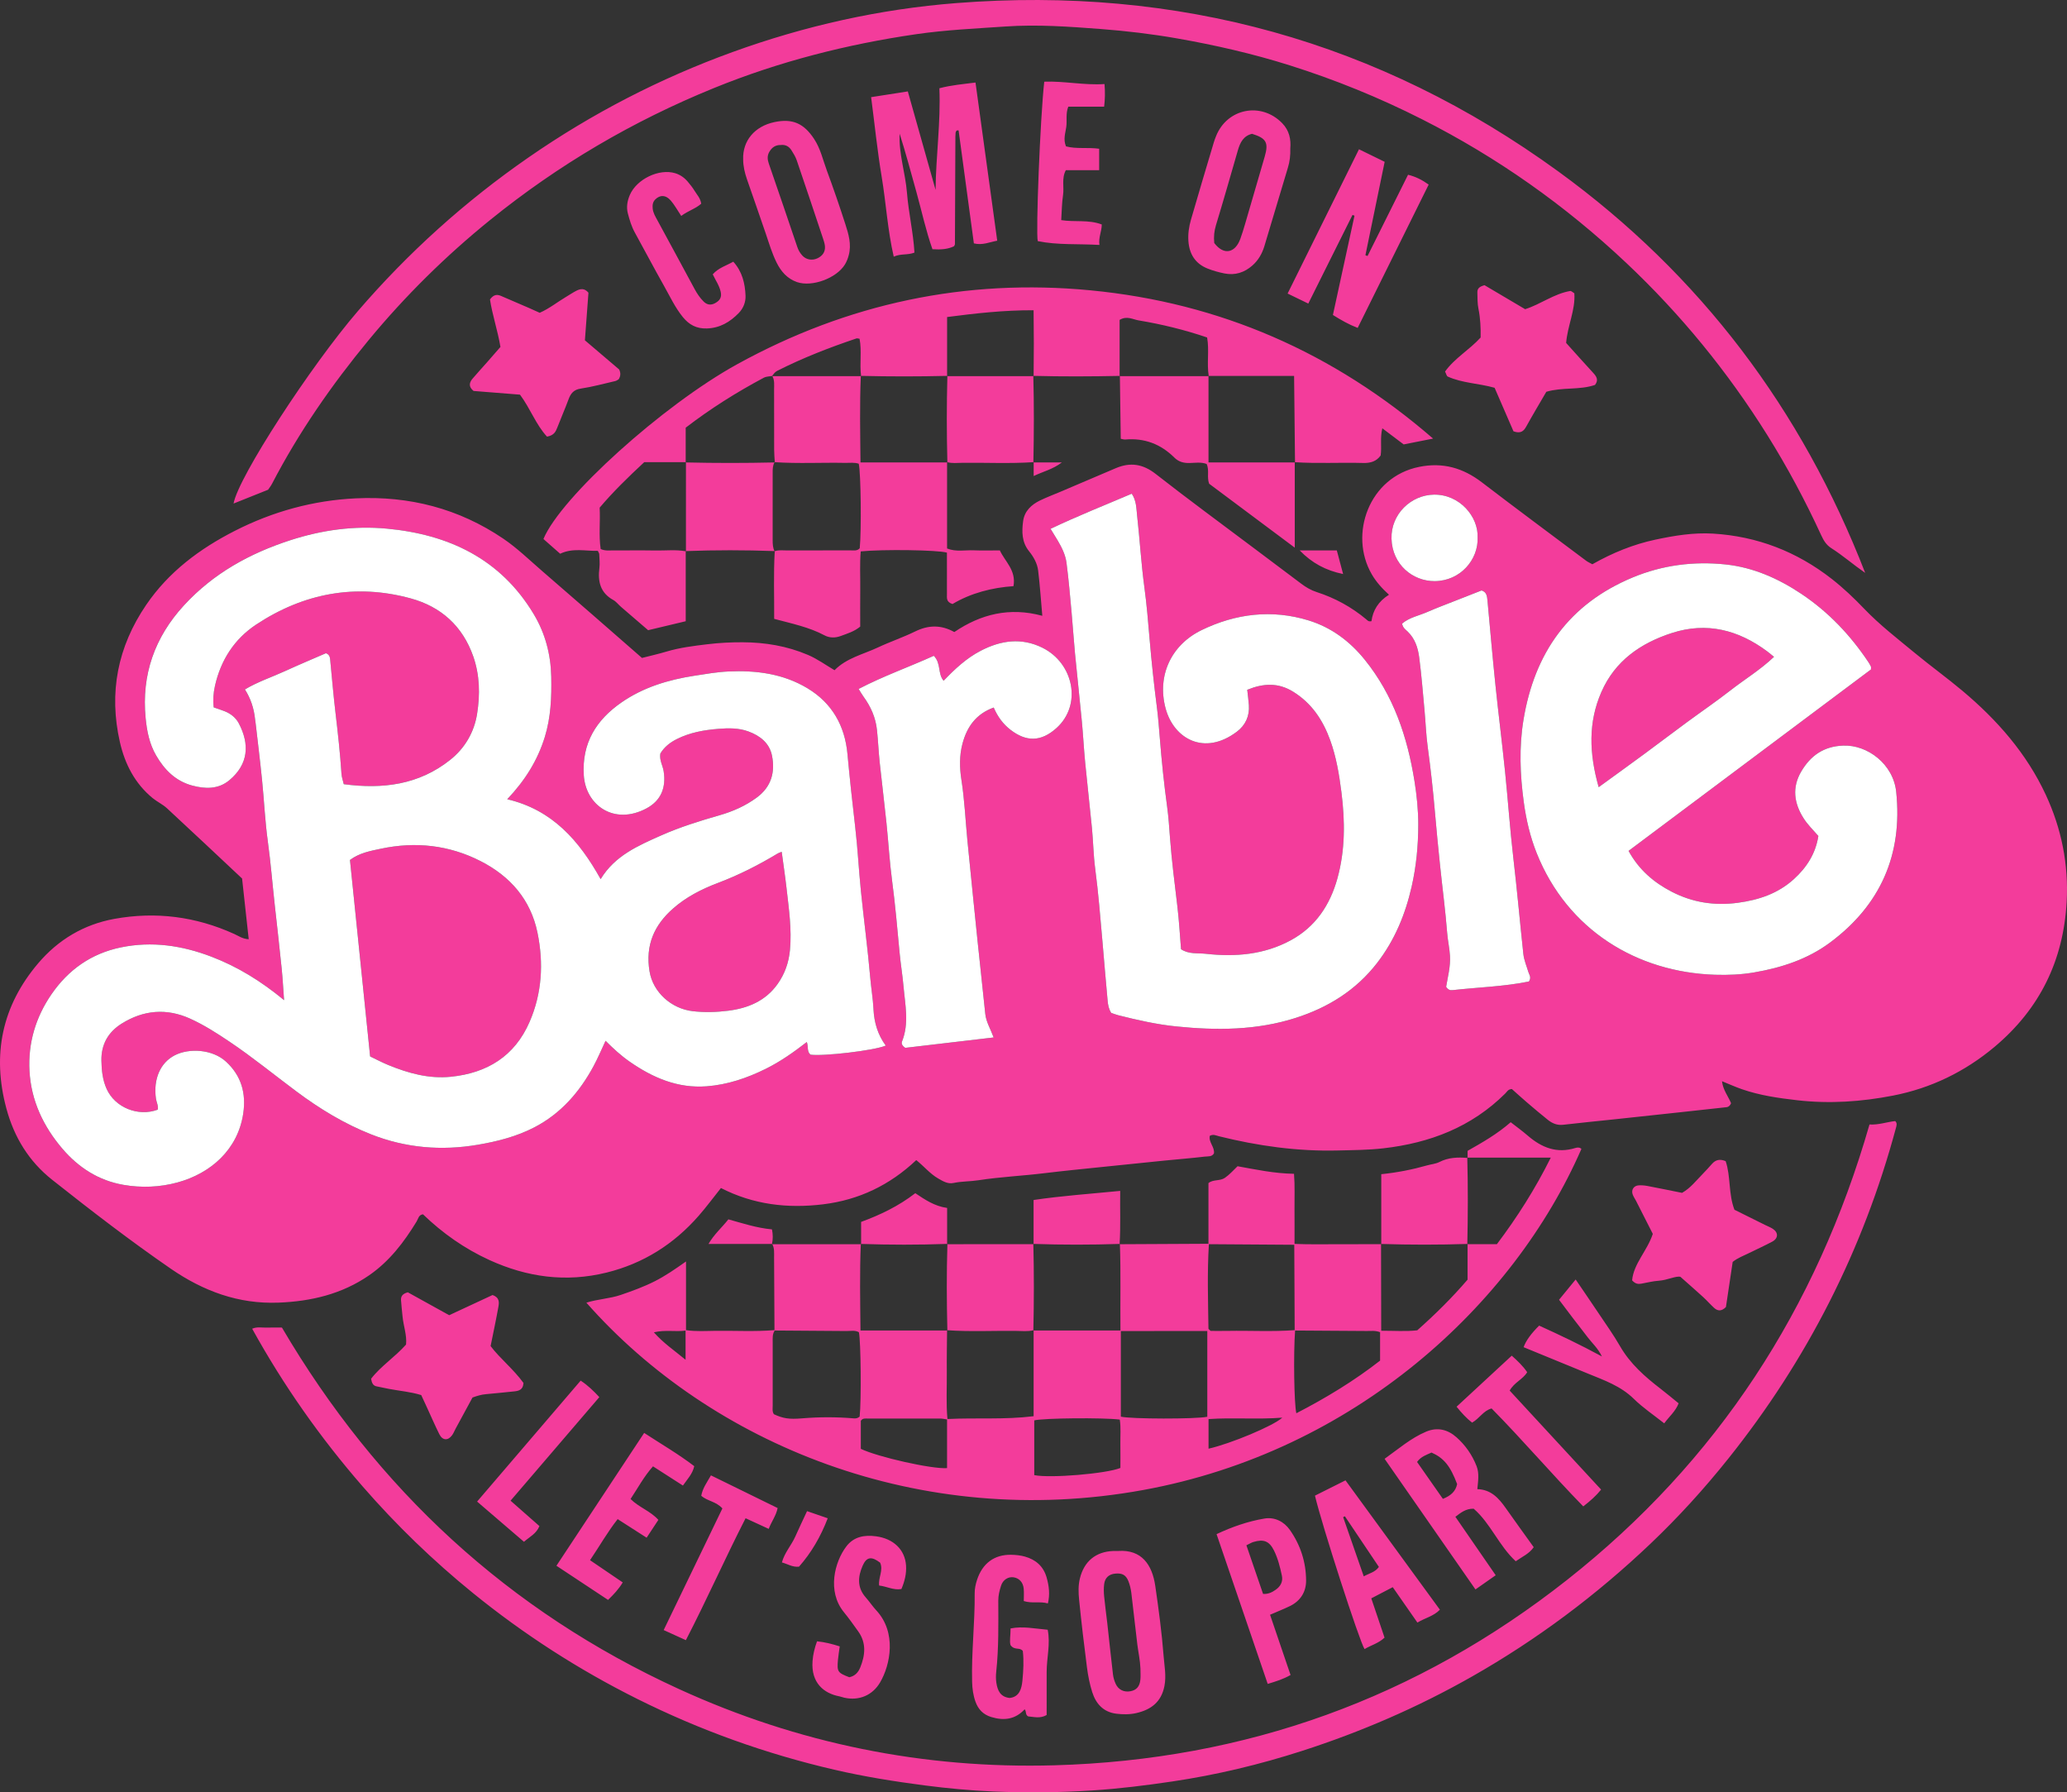 <?xml version="1.0" encoding="UTF-8"?>
<svg id="Layer_2" data-name="Layer 2" xmlns="http://www.w3.org/2000/svg" viewBox="0 0 487.045 422.248">
  <rect x="0" y="0" width="487.045" height="422.248" fill="#333333" stroke="none"/>
  <defs>
    <style>
      .cls-1 {
        fill: #f33c9b;
      }

      .cls-2 {
        fill: #fff;
      }
    </style>
  </defs>
  <g id="katman_1" data-name="katman 1">
    <g>
      <path class="cls-1" d="m126.653,219.749c1.462,7.136,1.078,14.225-1.871,21.007-3.519,8.092-10.008,12.04-18.537,12.912-5.164.528-10.042-.829-14.769-2.77-1.457-.598-2.854-1.344-4.261-2.014-1.592-15.502-3.171-30.88-4.752-46.288,2.258-1.676,4.834-2.131,7.312-2.655,8.127-1.72,16.021-.867,23.446,2.916,6.995,3.563,11.83,9.072,13.433,16.892Zm270.764-49.547c3.438-2.531,6.974-4.935,10.336-7.562,3.314-2.589,6.962-4.774,10.252-7.898-.703-.568-1.155-.961-1.636-1.317-6.782-5.027-14.204-6.959-22.417-4.302-7.372,2.385-13.402,6.555-16.62,13.899-3.121,7.123-2.905,14.424-.637,22.424,3.823-2.778,7.263-5.254,10.676-7.766,3.362-2.475,6.684-5.003,10.046-7.478Zm-213.226,30.477c-.385.154-.669.226-.909.371-4.515,2.726-9.195,5.1-14.14,6.968-3.821,1.444-7.453,3.296-10.548,6.018-4.478,3.937-6.56,8.668-5.539,14.823.81,4.882,5.11,8.78,10.187,9.365,2.796.322,5.544.24,8.288-.101,4.689-.584,8.851-2.294,11.702-6.31,1.695-2.387,2.635-5.071,2.907-8.0.456-4.896-.261-9.723-.809-14.558-.322-2.842-.75-5.671-1.14-8.576Zm302.774,11.76c-.754,13.831-6.332,25.245-16.988,34.183-7.008,5.878-15.005,9.745-23.91,11.483-7.42,1.448-14.941,1.969-22.549,1.101-4.466-.509-8.858-1.138-13.103-2.614-1.494-.519-2.941-1.174-4.662-1.869.23,2.064,1.454,3.518,2.135,5.172-.185.505-.545.882-1.061.941-3.646.418-7.295.803-10.944,1.197-5.133.553-10.266,1.109-15.4,1.656-4.047.431-8.099.819-12.141,1.291-1.409.165-2.562-.315-3.593-1.135-1.713-1.363-3.379-2.786-5.043-4.209-1.203-1.029-2.371-2.099-3.461-3.069-.887.009-1.157.643-1.552,1.036-7.969,7.927-17.77,11.675-28.767,12.928-3.58.408-7.141.417-10.719.506-9.505.235-18.818-1.073-28.017-3.36-.654-.163-1.295-.55-2.124-.091-.337,1.487,1.189,2.637.975,4.141-.499.845-1.417.669-2.138.754-3.156.373-6.327.619-9.49.935-4.743.474-9.485.961-14.226,1.456-4.738.495-9.481.951-14.209,1.528-5.127.626-10.293.854-15.406,1.648-1.954.303-3.959.235-5.921.648-1.34.282-2.481-.421-3.623-1.083-1.913-1.108-3.295-2.844-5.133-4.308-6.22,5.872-13.478,9.38-21.945,10.414-8.398,1.026-16.438.075-24.077-3.836-1.769,2.218-3.412,4.445-5.227,6.521-5.853,6.699-13.053,11.257-21.729,13.4-9.556,2.36-18.73,1.094-27.595-2.954-5.848-2.67-11.037-6.318-15.658-10.777-1.031.124-1.116,1.064-1.498,1.69-2.979,4.884-6.395,9.368-11.174,12.669-6.441,4.45-13.684,6.151-21.384,6.452-9.436.369-17.74-2.739-25.385-8.005-9.589-6.605-18.803-13.711-27.928-20.933-5.496-4.35-8.967-10.033-10.784-16.764-3.433-12.717-1.052-24.212,7.497-34.259,4.715-5.542,10.742-9.143,17.942-10.45,9.752-1.771,19.178-.553,28.226,3.548,1.036.469,2.014,1.193,3.428,1.242-.531-4.852-1.045-9.557-1.564-14.296-5.915-5.544-11.775-11.075-17.692-16.544-1.011-.934-2.326-1.531-3.396-2.411-4.172-3.432-6.521-8.006-7.696-13.153-2.664-11.669-.547-22.483,6.201-32.374,5.303-7.773,12.604-13.209,20.855-17.414,8.953-4.563,18.499-7.193,28.553-7.667,12.576-.592,24.233,2.388,34.725,9.499,3.308,2.242,6.162,5.044,9.176,7.641,7.841,6.757,15.618,13.587,23.504,20.46,1.932-.496,3.86-.925,5.746-1.49,3.156-.946,6.387-1.34,9.647-1.734,2.78-.336,5.542-.481,8.326-.469,5.318.023,10.465.881,15.392,2.98,2.213.943,4.136,2.352,6.258,3.605,2.842-2.892,6.746-3.73,10.23-5.366,2.873-1.349,5.906-2.364,8.754-3.76,3.111-1.525,6.085-1.621,9.242.133,6.2-4.205,13.012-5.931,20.734-3.823-.339-3.812-.566-7.248-.982-10.662-.206-1.692-1.07-3.229-2.135-4.544-1.743-2.154-1.737-4.63-1.404-7.107.317-2.358,1.942-3.88,4.007-4.874,1.609-.774,3.288-1.401,4.933-2.101,4.295-1.827,8.589-3.659,12.883-5.488,3.407-1.451,6.378-1.021,9.405,1.347,7.673,6.004,15.537,11.765,23.326,17.621,3.656,2.749,7.321,5.487,10.974,8.241,1.119.843,2.289,1.538,3.645,1.974,4.301,1.385,8.204,3.522,11.68,6.424.284.237.528.6,1.227.432.335-2.552,1.635-4.681,4.128-6.232-1.665-1.511-3.041-3.048-4.083-4.856-5.397-9.368-.653-22.887,11.207-25.268,5.577-1.12,10.322.25,14.757,3.643,8.137,6.226,16.37,12.327,24.57,18.47.39.292.85.488,1.465.835,4.792-2.713,9.659-4.688,14.833-5.794,4.475-.956,9.007-1.704,13.603-1.427,10.418.63,19.733,4.238,27.957,10.659,2.753,2.15,5.275,4.549,7.692,7.072,3.659,3.819,7.852,7.041,11.914,10.401,3.678,3.042,7.559,5.84,11.214,8.908,8.164,6.853,15.104,14.736,19.635,24.497,3.702,7.975,5.393,16.378,4.913,25.184Zm-159.084-85.525c.172,6.099,5.005,10.012,10.146,9.994,6.11-.022,10.344-5.106,10.146-10.274.199-4.905-4.227-10.188-10.282-10.103-5.413.076-10.173,4.593-10.01,10.383Zm-119.169,119.41c-1.894-2.545-2.736-5.476-2.893-8.553-.127-2.486-.552-4.932-.766-7.405-.59-6.823-1.505-13.617-2.199-20.431-.514-5.043-.76-10.116-1.352-15.148-.673-5.721-1.29-11.443-1.821-17.179-.613-6.618-3.607-11.96-9.396-15.448-5.741-3.459-12.124-4.272-18.672-3.97-2.668.123-5.325.592-7.972 1-6.15.948-12.035,2.713-17.205,6.294-5.952,4.122-9.357,9.583-8.883,17.135.45,7.153,7.201,11.868,14.77,7.827,3.419-1.826,4.667-4.884,4.049-8.764-.218-1.368-1.038-2.615-.783-4.151.9-1.53,2.279-2.612,3.91-3.428,3.075-1.539,6.402-2.129,9.764-2.398,2.363-.189,4.779-.237,7.079.612,2.765,1.02,4.974,2.741,5.564,5.725.766,3.878-.165,7.297-3.528,9.8-2.673,1.989-5.647,3.303-8.821,4.216-4.678,1.346-9.33,2.788-13.782,4.763-5.416,2.404-10.901,4.76-14.248,10.289-5.06-9.082-11.395-16.337-22.009-18.822,4.189-4.416,7.161-9.164,8.861-14.696,1.424-4.637,1.605-9.37,1.506-14.16-.109-5.28-1.419-10.239-4.121-14.745-7.833-13.061-20.066-18.797-34.659-20.152-7.675-.713-15.236.322-22.63,2.711-9.639,3.114-18.221,7.85-25.132,15.371-6.908,7.517-10.021,16.344-9.032,26.532.298,3.068.893,6.104,2.475,8.826,1.962,3.376,4.567,6.023,8.465,7.08,3.097.84,6.193.918,8.789-1.245,4.538-3.78,4.797-8.51,2.228-13.398-.699-1.33-1.907-2.296-3.351-2.859-.814-.317-1.648-.583-2.56-.902-.205-1.704-.086-3.37.283-5.024,1.362-6.098,4.569-11.092,9.736-14.501,11.181-7.377,23.413-9.705,36.413-6.147,7.095,1.942,12.193,6.479,14.708,13.624,1.567,4.449,1.638,9.035.92,13.56-.686,4.328-2.861,8.085-6.337,10.852-7.405,5.896-15.947,6.942-25.078,5.728-.208-.908-.491-1.665-.542-2.437-.314-4.76-.829-9.497-1.393-14.233-.505-4.239-.862-8.496-1.277-12.746-.062-.634-.256-1.162-.991-1.439-3.125,1.36-6.332,2.698-9.488,4.147-3.187,1.463-6.554,2.565-9.604,4.387q2.013,3.139,2.401,7.099c.029.296.091.588.125.884.508,4.433,1.06,8.862,1.508,13.302.489,4.846.701,9.727,1.366,14.547.693,5.022,1.086,10.067,1.646,15.098.549,4.928,1.109,9.854,1.612,14.786.243,2.386.368,4.784.569,7.49-5.39-4.463-10.95-7.888-17.133-10.248-6.908-2.637-13.992-3.696-21.318-2.185-6.968,1.437-12.384,5.252-16.376,11.07-3.716,5.415-5.516,11.493-5.161,18.025.379,6.977,3.253,13.067,7.764,18.344,3.798,4.443,8.538,7.487,14.351,8.498,4.253.74,8.566.576,12.739-.558,7.863-2.136,14.266-7.759,15.518-16.286.692-4.712-.451-8.878-4.077-12.19-3.214-2.936-8.679-3.202-12.025-1.506-3.453,1.75-5.119,5.625-4.474,10.228.122.873.625,1.69.408,2.608-4.601,1.705-10.028-.5-12.012-4.858-.968-2.127-1.199-4.365-1.245-6.681-.077-3.865,1.606-6.754,4.767-8.734,5.148-3.225,10.602-3.689,16.172-1.159,3.26,1.481,6.268,3.412,9.247,5.413,5.457,3.667,10.537,7.827,15.798,11.748,5.448,4.06,11.222,7.578,17.556,10.078,8.151,3.217,16.586,3.918,25.197,2.448,4.609-.787,9.136-1.942,13.313-4.115,6.219-3.235,10.611-8.295,13.898-14.374,1.03-1.906,1.868-3.916,2.848-5.992,1.838,1.849,3.669,3.523,5.712,4.939,5.441,3.771,11.298,6.293,18.097,5.778,4.92-.373,9.509-1.93,13.909-4.106,3.45-1.706,6.58-3.911,9.701-6.329.392,1.099-.017,2.236.864,2.979,2.938.432,15.106-.974,17.738-2.138Zm36.924-93.722c-4.96-2.452-9.793-1.747-14.52.695-3.397,1.754-6.152,4.339-8.77,7.08-1.451-1.683-.53-4.072-2.315-5.878-5.899,2.667-11.937,4.794-17.712,7.808.502.797.791,1.318,1.138,1.796,1.721,2.364,2.865,4.891,3.184,7.884.275,2.573.376,5.155.652,7.723.509,4.731,1.094,9.455,1.585,14.188.472,4.545.73,9.115,1.331,13.641.746,5.617,1.23,11.253,1.76,16.889.25,2.664.693,5.311.928,7.976.381,4.324,1.362,8.673-.353,12.952-.188.469-.014.983.767,1.5,6.672-.784,13.618-1.601,20.822-2.447-.753-2.033-1.768-3.655-1.97-5.524-.617-5.724-1.218-11.449-1.818-17.175-.352-3.36-.692-6.722-1.032-10.084-.459-4.541-.927-9.082-1.365-13.625-.458-4.748-.668-9.534-1.403-14.238-.457-2.929-.502-5.747.239-8.548,1.036-3.914,3.146-7.002,7.363-8.528.947,2.189,2.242,3.932,4.001,5.277,3.698,2.829,7.158,2.81,10.769-.423,6.111-5.471,4.072-15.302-3.282-18.938Zm88.55,41.771c.007-3.446-.344-6.926-.893-10.365-1.67-10.448-4.961-20.214-11.709-28.578-3.527-4.371-7.9-7.627-13.249-9.268-8.665-2.657-17.186-1.607-25.218,2.294-7.195,3.495-10.52,10.788-8.467,18.431,1.918,7.14,9.106,11.286,16.793,5.492,2.026-1.528,3.018-3.675,2.831-6.265-.083-1.154-.244-2.303-.386-3.606,3.779-1.537,7.285-1.755,10.868.48,4.372,2.728,6.982,6.706,8.68,11.393,1.425,3.934,2.107,8.026,2.636,12.18.875,6.87.92,13.683-.936,20.376-1.735,6.258-5.131,11.405-11.001,14.586-6.28,3.403-13.08,3.954-19.998,3.178-1.901-.213-4.006.155-5.85-1.081-.279-3.359-.46-6.736-.861-10.086-.649-5.418-1.339-10.83-1.749-16.274-.179-2.379-.331-4.766-.654-7.128-.74-5.41-1.305-10.836-1.738-16.278-.189-2.375-.366-4.754-.671-7.115-.686-5.318-1.263-10.645-1.716-15.988-.352-4.151-.693-8.309-1.252-12.435-.761-5.613-1.083-11.263-1.71-16.885-.191-1.707-.164-3.52-1.263-5.121-6.36,2.719-12.692,5.212-19.124,8.275.748,1.224,1.218,1.976,1.671,2.739.969,1.635,1.827,3.369,2.075,5.234.524,3.931.848,7.89,1.213,11.841.292,3.167.487,6.344.792,9.51.513,5.333,1.106,10.658,1.613,15.991.311,3.266.477,6.546.792,9.811.497,5.133,1.098,10.255,1.591,15.388.304,3.167.346,6.364.76,9.513.751,5.712,1.213,11.448,1.714,17.182.406,4.652.785,9.307,1.218,13.957.091.974.259,1.964.849,2.873.539.182,1.089.409,1.661.553,4.521,1.14,9.055,2.169,13.714,2.64,9.471.958,18.858.932,28.037-1.997,7.66-2.444,14.234-6.503,19.226-12.95,4.158-5.37,6.66-11.448,8.155-18.02,1.086-4.773,1.546-9.628,1.555-14.478Zm25.952,34.651c-.421-1.419-1.034-2.822-1.191-4.272-.813-7.504-1.465-15.023-2.35-22.522-.803-6.801-1.26-13.642-1.962-20.456-.702-6.814-1.565-13.611-2.269-20.425-.684-6.619-1.264-13.248-1.873-19.875-.095-1.029-.201-2.009-1.39-2.371-2.131.835-4.256,1.661-6.375,2.499-2.125.84-4.27,1.636-6.36,2.555-2.027.891-4.305,1.302-5.989,2.756.163.986.795,1.386,1.279,1.845,1.768,1.679,2.459,3.876,2.753,6.142.537,4.131.863,8.29,1.248,12.441.267,2.871.364,5.763.752,8.616.695,5.117,1.27,10.243,1.705,15.388.36,4.255.787,8.504,1.229,12.751.546,5.237,1.241,10.46,1.654,15.706.141,1.79.547,3.527.657,5.317.16,2.589-.528,5.063-.904,7.361.466.703.942.843,1.454.786,6.084-.68,12.233-.845,18.056-2.042.642-.981.068-1.56-.122-2.202Zm86.662-42.483c-.685-6.543-6.768-11.104-12.492-10.89-4.615.173-7.699,2.386-9.889,6.114-2.184,3.718-1.715,7.414.541,10.982.96,1.519,2.25,2.763,3.499,4.196-.637,4.129-2.736,7.404-5.745,10.144-3.739,3.405-8.222,4.921-13.211,5.593-5.546.747-10.706-.075-15.599-2.602-4.204-2.171-7.719-5.154-10.168-9.619,19.157-14.335,38.231-28.607,57.117-42.739,0-.484.034-.6-.006-.678-.181-.351-.362-.705-.581-1.033-4.242-6.361-9.407-11.819-15.785-16.082-5.445-3.64-11.371-6.263-17.878-6.95-7.488-.79-14.865.141-21.9,3.067-15.025,6.248-23.141,17.8-25.73,33.565-1.057,6.438-.804,12.89.069,19.329.561,4.14,1.515,8.22,3.06,12.078,7.255,18.119,23.649,28.044,42.028,28.626,3.082.098,6.148-.031,9.204-.554,6.452-1.104,12.608-3.118,17.866-7.025,11.882-8.831,17.15-20.713,15.6-35.52Zm-285.154,110.642v16.183c2.329.349,4.675.181,7.01.157,4.611-.048,9.226.214,13.832-.159-.03-5.707-.058-11.414-.09-17.121-.006-1.058.115-2.135-.414-3.12,6.948-0,13.896-.001,20.844-.001-.276,6.708-.141,13.414-.074,20.326h20.403c-.025,3.238-.094,6.476-.062,9.714.037,3.714-.192,7.432.15,11.141,6.686-.338,13.404.189,20.306-.662v-20.192h20.459c-.072-6.913.109-13.618-.129-20.326,6.955-.035,13.909-.071,20.864-.107v-14.292c1.12-.933,2.699-.424,3.887-1.249,1.083-.752,1.927-1.714,2.97-2.726,4.273.764,8.609,1.708,13.308,1.782.224,2.902.087,5.565.113,8.218.025,2.671.006,5.342.006,8.297,3.557.156,6.917.063,10.272.076,3.37.013,6.741-.007,10.112-.013.012,6.725.025,13.45.038,20.396,3.066-.009,5.814.201,8.492-.1,4.262-3.782,8.214-7.691,11.858-11.937v-8.352h6.907c4.786-6.353,9.014-12.983,12.7-20.393h-19.605v-1.6c3.475-1.964,7-3.974,10.162-6.745,1.393,1.09,2.751,2.066,4.011,3.155,3.28,2.836,6.886,4.282,11.248,2.907.466-.147.987-.161,1.407.22-15.991,36.703-53.429,71.296-103.322,80.376-52.606,9.574-101.831-10.893-131.141-44.145,2.709-.855,5.5-.937,8.106-1.829,2.729-.934,5.425-1.911,8.002-3.215,2.491-1.26,4.778-2.838,7.369-4.664Zm140.501,36.798c-5.907.462-11.597-.063-17.38.334v6.977c5.191-1.168,15.24-5.355,17.38-7.31Zm3.014-20.527c-.405,5.406-.236,17.388.296,19.489,6.997-3.608,13.677-7.673,19.731-12.398v-6.698c-1.128-.432-2.131-.275-3.108-.283-5.639-.046-11.279-.075-16.919-.11Zm-20.415-.433c.001.071.131.141.51.522,1.145,0,2.614.022,4.082-.004,5.241-.093,10.487.218,15.724-.175-.031-6.613-.062-13.226-.095-20.113-6.903-.047-13.512-.092-20.119-.137-.41,6.633-.19,13.271-.102,19.907Zm-20.644,20.723c2.39.571,17.661.6,20.372.027v-20.206c-6.96.012-13.586-.007-20.372.014v20.165Zm-20.401,13.775c3.782.773,17.034-.344,20.296-1.689,0-1.82.026-3.703-.007-5.585-.035-1.953.156-3.924-.137-5.813-4.097-.489-17.864-.356-20.152.187v12.901Zm-40.87-6.193c4.059,1.945,16.741,4.799,20.322,4.544v-11.468c-.554-.083-1.109-.215-1.663-.216-5.662-.015-11.325-.008-16.987.005-.574.001-1.211-.141-1.672.526v6.609Zm-20.761-25.099c-.004,4.972-.011,9.945-0,14.917.002.682-.149,1.398.282,2.026,2.165.999,3.551,1.231,6.633.974,4.068-.339,8.133-.34,12.199.004.512.043.988-.049,1.374-.424.408-3.707.288-17.696-.176-19.867-.913-.528-1.929-.276-2.9-.286-5.645-.059-11.291-.084-16.936-.12-.575.848-.476,1.823-.477,2.776Zm-20.531,4.115v-6.878c-2.351.343-4.774-.237-7.465.414,2.248,2.551,4.771,4.233,7.465,6.464Zm81.946-6.893h.065v-.067l-.065.067Zm20.396-20.326c-.001-.023-.001-.047-.002-.07l-.07.07c.024-0.0.048-0.0.072-0Zm-40.724,20.259c-0.0.022-.001.044-.001.067h.066l-.066-.067Zm-20.328-20.328c-.001.023-.001.046-.002.069h.071l-.069-.069Zm-20.942.07h.096c-.011-.021-.018-.042-.03-.063l-.066.063Zm163.916-20.399h-.072l.072.069v-.069Zm-.062,20.393h.061v-.062l-.061.062Zm-20.328-.058c0,.017,0,.034 0.0.051.017,0,.034,0,.051,0l-.051-.051Zm115.093-28.144c-12.49,43.442-35.868,79.372-71.206,107.246-35.402,27.924-75.79,42.439-120.834,43.718-30.86.877-60.453-5.133-88.521-17.98-40.13-18.367-71.078-46.978-93.515-85.144-1.158,0-2.343-.033-3.526.01-1.137.041-2.317-.253-3.486.262,7.401,13.396,16.08,25.72,26.048,37.173,7.932,9.114,16.574,17.467,25.939,25.07,12.008,9.751,24.933,18.079,38.796,24.991,14.811,7.385,30.263,12.914,46.365,16.654,7.058,1.639,14.198,2.779,21.392,3.713,5.331.692,10.671,1.192,16.018,1.419,7.754.329,15.516.259,23.282-.234,6.355-.403,12.655-1.187,18.932-2.118,10.41-1.545,20.636-3.989,30.654-7.221,13.93-4.494,27.283-10.274,40.036-17.524,15.312-8.706,29.277-19.162,42.019-31.271,6.574-6.247,12.672-12.958,18.336-20.044,18.561-23.223,31.77-49.169,39.498-77.89.153-.57.357-1.16-.172-1.633-1.991.209-3.878.929-6.054.804ZM64.102,113.961c6.314-12.146,14.083-23.331,22.779-33.855,8.581-10.384,18.139-19.811,28.63-28.299,16.051-12.986,33.638-23.308,52.757-31.08,15.337-6.235,31.26-10.291,47.594-12.669,6.969-1.015,14.046-1.332,21.085-1.817,7.465-.514,14.931.025,22.366.59,6.025.458,12.038,1.167,18.012,2.214,9.001,1.577,17.883,3.61,26.592,6.357,10.723,3.383,21.099,7.608,31.146,12.693,17.707,8.96,33.739,20.275,48.159,33.87,12.809,12.076,23.869,25.608,33.206,40.539,4.749,7.595,8.967,15.475,12.708,23.611.555,1.208,1.195,2.273,2.342,3.003,2.775,1.766,5.243,3.937,8.013,5.849-14.935-38.499-38.861-70.258-72.27-94.547C324.935,9.68,277.472-3.334,225.393.722c-18.081,1.408-35.693,5.351-52.756,11.532-17.091,6.192-33.124,14.466-48.084,24.823-14.978,10.37-28.384,22.447-40.269,36.261-11.045,12.839-28.155,39.071-29.252,45.29,2.721-1.088,5.383-2.152,8.135-3.252.284-.426.663-.893.935-1.416Zm266.648-9.263c2.347-.465,4.457-.882,6.929-1.372-23.416-20.282-50.22-31.991-80.689-34.926-29.492-2.841-57.298,3.1-83.265,17.396-17.58,9.679-41.629,31.41-45.676,41.185,1.299,1.144,2.631,2.317,3.942,3.472,2.976-1.424,5.992-.608,8.876-.683.181.402.323.576.33.755.038,1.094.176,2.207.039,3.282-.41,3.199.212,5.864,3.283,7.553.679.373,1.18,1.062,1.782,1.583,2.172,1.878,4.351,3.747,6.418,5.524,3.109-.742,5.98-1.427,8.857-2.114v-16.481c-2.349-.435-4.72-.142-7.079-.182-3.381-.058-6.763-.007-10.145-.02-.881-.004-1.787.137-2.817-.329-.481-3.187-.06-6.444-.24-9.745,3.149-3.721,6.626-7.112,10.505-10.715h9.768v-8.125c5.941-4.561,12.027-8.368,18.384-11.759.643-.343,1.325-.284,1.98-.444.362-.421.626-.899,1.187-1.183,6.025-3.053,12.299-5.489,18.69-7.64.169-.057.388.036.727.076.558,2.875-.03,5.838.357,8.745,6.756.167,13.513.162,20.269.001v-13.864c6.737-.875,13.352-1.623,20.38-1.6.022,2.72.057,5.259.058,7.797.001,2.554-.032,5.109-.05,7.663,6.754.178,13.508.148,20.262.009v-13.194c1.713-1.035,3.104-.113,4.487.117,5.44.905,10.786,2.209,16.13,4.022.543,3.004-.108,6.062.379,9.055h20.119c.073,6.939.144,13.636.214,20.332,5.352.351,10.71.028,16.063.18,1.719.049,3.117-.366,4.116-1.76.297-2.055-.172-4.127.394-6.408,1.895,1.429,3.539,2.67,5.036,3.798Zm-107.522-16.148c-.022.001-.044.001-.066.001v.066l.066-.067Zm81.915,20.391c-0-.018-0-.036-.001-.053-.019-.001-.039-.002-.059-.003l.059.057Zm-143.566,20.931c.017.003.035.005.052.008l-.052-.052v.044Zm123.24-41.256c-.003-.02-.004-.04-.007-.06h-.052l.06.06Zm-41.266.001c0-.024 0-.047 0-.07-.025-.001-.05-.001-.075-.002l.075.072Zm-61.597-.069c-.007.002-.014.002-.021.004-.017.02-.032.041-.05.061l.071-.065Zm-20.324,20.331h-.061v.061l.061-.061Zm102.184-20.324v.064l.062-.065c-.021 0-.041.001-.062.001Zm-60.913.065c-.003-.023-.004-.047-.007-.07-.021-.001-.041-.001-.062-.001l.069.072Zm-21.018-.007c.035,0,.07,0,.104,0-.012-.021-.02-.043-.033-.065l-.071.065Zm20.947.007h.071l-.069-.072c-.001.024-.001.048-.002.072Zm-20.265,20.322c-.001-.02-.003-.04-.004-.059-.018-.001-.035-.002-.052-.003l.056.062Zm20.265-20.322c-6.947-.002-13.895-.005-20.842-.007.564.98.408,2.064.41,3.12.009,4.753-.004,9.506.013,14.259.003.964.096,1.928.15,2.892,5.532.368,11.071.055,16.606.166,1.073.021,2.171-.156,3.181.2.502,2.222.643,15.643.231,19.913-.624.694-1.461.492-2.23.495-4.964.015-9.928-.002-14.891.016-.969.004-1.958-.158-2.907.191-.312,5.332-.098,10.658-.137,15.93,4.239,1.136,8.234,1.947,11.863,3.884,1.205.643,2.571.616,3.777.17,1.554-.575,3.201-1.046,4.636-2.229,0-2.965-.024-5.948.007-8.93.031-2.945-.141-5.903.114-8.788,5.228-.525,18.119-.347,20.311.29,0,3.224-.004,6.501.003,9.777.002.875-.213,1.859,1.315,2.329,4.327-2.588,9.354-3.87,14.364-4.207.685-3.76-2.054-5.842-3.209-8.424-2.193,0-4.176.067-6.152-.019-2.046-.089-4.147.42-6.287-.429v-20.275h-20.402c-.065-6.907-.207-13.614.074-20.324Zm-20.321,41.255c.014-.005.028-.006.042-.011.001-.013.001-.025.001-.038l-.043.049Zm40.648-20.931h.068l-.068-.071v.071Zm-9.248-87.408c-2.985.467-5.771.903-8.645,1.352.832,6.402,1.461,12.609,2.485,18.75,1.033,6.198,1.386,12.514,2.843,18.828,1.685-.769,3.247-.313,4.88-.957-.28-4.759-1.388-9.393-1.763-14.102-.371-4.658-1.963-9.171-1.722-13.903,1.437,4.546,2.663,9.126,3.934,13.693,1.265,4.546,2.254,9.179,3.793,13.516,2.043.136,3.684-.01,5.1-.709.123-.28.196-.369.197-.458.039-8.465.071-16.93.107-25.395.001-.298.023-.597.05-.894.009-.094.06-.186.104-.273.043-.086.083-.197.157-.238.078-.043.194-.018.444-.029,1.2,8.872,2.401,17.759,3.599,26.622,2.03.498,3.675-.296,5.503-.634-1.712-12.466-3.409-24.815-5.118-37.259-2.994.384-5.71.606-8.51,1.347.34,8.061-.825,15.957-.896,23.942-2.165-7.678-4.33-15.357-6.542-23.199Zm70.848,67.08c-6.96.001-13.92.002-20.88.004.068,4.915.137,9.831.205,14.754.475.083.762.197,1.037.173,4.541-.405,8.386,1.072,11.602,4.263.976.968,2.132,1.294,3.51,1.27,1.355-.023,2.758-.272,4.083.222.7,1.495-.001,3.053.597,4.657,6.497,4.851,13.134,9.807,20.173,15.062v-20.08h-20.327v-20.325Zm-20.943.004h.063l-.001-.065-.062.065Zm41.27,20.322h.059l-.059-.057v.057Zm-20.327-20.325h.06l-.06-.06v.06Zm-197.318,236.209c.188,1.03.473,1.62,1.293,1.781.972.191,1.938.41,2.91.597,2.525.485,5.107.682,7.611,1.457.473,1.022.933,2.01,1.388,2.999.957,2.078,1.864,4.18,2.883,6.227.741,1.489,2.038,1.566,3.001.237.345-.477.56-1.048.843-1.571,1.325-2.447,2.653-4.892,3.967-7.314,1.079-.397,2.112-.706,3.22-.797,2.175-.178,4.344-.435,6.517-.641,1.166-.11,2.19-.362,2.275-2-2.396-3.299-5.558-5.772-7.746-8.683.671-3.336,1.298-6.242,1.822-9.167.19-1.06.361-2.252-1.369-2.858-3.268,1.521-6.756,3.144-10.212,4.752-3.394-1.878-6.681-3.698-9.743-5.393-1.252.323-1.665.95-1.607,1.845.085,1.288.24,2.57.362,3.855.215,2.248,1.057,4.429.821,6.611-2.664,2.997-5.994,5.115-8.237,8.06Zm253.061-237.292c.263.51.356,1.055.637,1.182,3.458,1.565,7.299,1.575,11.036,2.644,1.496,3.447,3.023,6.968,4.448,10.254,1.627.575,2.366.032,2.988-1.093,1.535-2.774,3.166-5.494,4.752-8.223,3.807-1.129,7.802-.356,11.468-1.613.923-1.183.332-2.019-.472-2.89-2.088-2.263-4.133-4.566-6.331-7.004.334-4.075,2.216-7.763,1.936-11.694-.458-.27-.738-.581-.959-.544-3.867.655-6.999,3.149-10.638,4.289-3.261-1.927-6.499-3.84-9.566-5.652-1.104.307-1.719.703-1.688,1.704.04,1.29-.005,2.575.257,3.862.456,2.238.551,4.513.512,6.76-2.647,2.914-6.128,4.856-8.382,8.019Zm-229.132,1.646c-.808.949-1.021,1.927.221,2.926,3.629.288,7.372.586,10.937.869,2.459,3.306,3.745,7.063,6.367,9.893,1.639-.299,2.047-1.171,2.42-2.138.858-2.221,1.822-4.403,2.646-6.636.522-1.413,1.215-2.298,2.89-2.548,2.738-.409,5.426-1.153,8.131-1.775.276-.063.521-.262.782-.398.48-.747.534-1.492.128-2.334-2.671-2.273-5.387-4.584-8.072-6.869.289-3.869.567-7.602.837-11.215-.921-1.095-1.871-.953-2.81-.479-.797.402-1.54.91-2.311,1.365-2.125,1.254-4.059,2.832-6.364,3.847-.86-.387-1.669-.764-2.488-1.118-2.188-.947-4.384-1.876-6.57-2.83-.907-.396-1.725-.454-2.659.798.527,3.568,1.814,7.312,2.466,11.192-1.1,1.261-2.14,2.461-3.19,3.652-1.119,1.269-2.267,2.513-3.364,3.8Zm275.379,213.236c1.367-.243,2.727-.6,4.104-.692,2.052-.138,4.015-1.183,5.102-.923,2.283,2.026,3.862,3.395,5.401,4.806.876.804,1.658,1.711,2.537,2.512.853.778,1.762.843,2.79-.203.512-3.427,1.052-7.036,1.589-10.626,1.162-.933,2.478-1.407,3.715-2.018,1.866-.922,3.767-1.776,5.603-2.754,1.441-.767,1.484-2.151.145-3.017-.577-.373-1.235-.623-1.855-.93-2.393-1.187-4.785-2.375-7.193-3.571-1.446-3.751-.849-7.868-2.071-11.451-1.422-.583-2.383-.288-3.203.625-.729.812-1.452,1.633-2.22,2.408-1.526,1.54-2.846,3.313-4.851,4.44-2.709-.543-5.413-1.102-8.125-1.618-.679-.129-1.389-.195-2.076-.154-1.148.069-1.802,1.007-1.455,2.083.179.557.549,1.052.819,1.582,1.347,2.647,2.689,5.295,3.946,7.774-1.33,4.022-4.513,6.993-4.879,10.943.79.882,1.461.908,2.174.782ZM320.218,35.164c-5.642,11.402-11.21,22.654-16.819,33.991,1.711.83,3.206,1.555,4.875,2.364,1.832-3.678,3.553-7.134,5.277-10.589,1.712-3.432,3.425-6.863,5.138-10.295.156.061.311.122.467.183-1.691,7.778-3.382,15.557-5.083,23.384,1.883,1.18,3.667,2.211,5.838,3.049,5.591-11.287,11.162-22.534,16.727-33.767-1.572-1.119-3.05-1.868-4.861-2.314-3.204,6.426-6.375,12.786-9.546,19.146-.166-.065-.332-.129-.498-.194,1.509-7.321,3.018-14.642,4.534-22-2.116-1.034-3.962-1.937-6.048-2.956Zm-144.221,7.041c-.514-1.503-.889-3.049-.886-4.665-.157-4.38,2.711-7.782,7.337-8.769,4.272-.912,6.951.281,9.372,3.949,1.514,2.293,2.078,4.935,3.003,7.439,1.548,4.186,3,8.409,4.37,12.657.758,2.352,1.479,4.745.797,7.302-.21.786-.48,1.508-.896,2.188-1.975,3.226-7.736,5.381-11.293,4.152-2.286-.79-3.781-2.499-4.824-4.622-1.054-2.146-1.743-4.429-2.501-6.69-1.451-4.327-3.003-8.621-4.479-12.94Zm5.166-3.643c2.26,6.54,4.496,13.089,6.713,19.644.262.776.662,1.446,1.2,2.026.899.967,2.31,1.211,3.555.613,1.17-.562,1.865-1.501,1.75-2.838-.058-.675-.292-1.343-.509-1.994-2.034-6.092-4.066-12.185-6.143-18.263-.284-.83-.771-1.604-1.243-2.354-.569-.906-1.413-1.369-2.515-1.233-1.21-.025-2.05.525-2.667,1.561-.566.951-.484,1.843-.141,2.838Zm120.982-9.517c1.657,1.712,2.075,3.792,1.885,5.93.053,1.64-.124,3.093-.57,4.551-1.884,6.157-3.666,12.346-5.547,18.504-.526,1.723-1.415,3.287-2.801,4.509-1.901,1.677-4.108,2.384-6.603,1.881-1.353-.273-2.707-.647-3.986-1.16-2.878-1.155-4.286-3.406-4.5-6.461-.12-1.714.13-3.4.596-5.02,1.754-6.096,3.586-12.169,5.395-18.249.141-.474.321-.938.502-1.399,2.594-6.623,10.669-8.211,15.631-3.086Zm-7.131,2.478c-2.029.495-2.805,2.058-3.325,3.85-1.71,5.895-3.379,11.802-5.171,17.671-.421,1.379-.553,2.7-.406,4.203,2.246,2.98,4.935,2.363,6.139-.961.405-1.118.759-2.255,1.093-3.397,1.561-5.327,3.114-10.656,4.657-15.989.958-3.312.384-4.327-2.986-5.378Zm-22.801,342.071c.797,5.49,1.538,10.998,1.969,16.543.184,2.368.664,4.662.191,7.082-.735,3.755-3.161,5.568-6.62,6.358-1.563.357-3.177.346-4.756.144-3.018-.386-4.771-2.351-5.635-5.077-.596-1.878-.984-3.847-1.238-5.804-.692-5.311-1.313-10.633-1.852-15.961-.169-1.667-.223-3.373.191-5.048.988-4.003,3.734-6.276,7.85-6.442.398-.016.796-.002,1.194-.004,5.533-.374,7.994,3.299,8.707,8.21Zm-3.494,19.461c-.069-1.897-.492-3.743-.726-5.612-.504-4.035-.91-8.081-1.411-12.116-.121-.977-.347-1.971-.718-2.878-.594-1.452-1.497-1.882-3.104-1.726-1.436.139-2.385.951-2.581,2.434-.129.977-.101,1.992-.007,2.978.197,2.072.498,4.134.73,6.203.452,4.039.866,8.082,1.346,12.118.092.777.327,1.569.659,2.277.651,1.387,1.97,1.981,3.463,1.699,1.4-.265,2.164-1.09,2.332-2.698.092-.884.017-1.785.017-2.679Zm78.512-37.624c-1.872-.026-3.006.933-4.3,1.904,3.18,4.611,6.313,9.153,9.499,13.773-1.639,1.149-3.093,2.168-4.768,3.342-7.109-10.216-14.177-20.375-21.412-30.773,3.278-2.335,6.176-4.867,9.768-6.391,2.676-1.135,5.106-.517,7.173,1.317,2.098,1.861,3.694,4.152,4.728,6.784.674,1.715.362,3.508.184,5.439,3.195.083,5.025,2.092,6.662,4.417,2.17,3.082,4.385,6.132,6.622,9.253-1.045,1.542-2.711,2.241-4.237,3.314-3.997-3.686-5.942-8.966-9.918-12.38Zm-3.888-5.803c-1.602-4.255-3.115-6.133-6.031-7.425-1.165.528-2.486.928-3.41,2.213,2.025,2.894,4.007,5.726,6.085,8.695,1.923-.763,3.009-1.803,3.356-3.483Zm-96.432,28.116c.518-2.087.277-4.105-.3-6.126-.753-2.641-2.571-4.191-5.116-4.909-1.041-.294-2.16-.405-3.247-.424-3.965-.069-6.75,2.035-8.016,5.868-.349,1.057-.578,2.126-.569,3.217.064,6.964-.785,13.9-.605,20.869.042,1.62.26,3.187.802,4.682.635,1.752,1.782,3.001,3.695,3.584,3.026.923,5.675.568,7.88-1.815.479.496.093,1.287.844,1.674,1.331.098,2.788.564,4.343-.329,0-3.415-.005-6.792.002-10.17.007-3.312.919-6.621.242-9.919-3.029-.261-5.844-.881-8.748-.308.02,1.608-.307,3.083.006,3.955.985,1.291,2.127.389,2.881,1.358.26,2.256.137,4.654-.097,7.008-.185,1.86-.687,3.812-3.013,4.061-2.238-.255-2.845-1.813-3.121-3.56-.138-.875-.124-1.798-.029-2.683.597-5.556.493-11.131.478-16.701-.003-1.231.294-2.375.651-3.498.454-1.425,1.712-2.176,2.96-1.985,1.31.201,2.237,1.174,2.38,2.668.092.963.017,1.941.017,2.925,1.99.63,3.828.019,5.68.558Zm81.262-3.827c-1.737.904-3.314,1.726-5.057,2.633,1.059,3.138,2.093,6.204,3.123,9.257-1.438,1.352-3.211,1.786-4.709,2.696-1.161-1.705-10.064-29.222-11.685-36.149,2.438-1.221,4.723-2.366,7.194-3.603,7.433,10.183,14.803,20.281,22.242,30.472-1.49,1.548-3.487,1.927-5.299,3.032-1.943-2.789-3.86-5.542-5.809-8.339Zm-3.267-4.77c-2.674-3.982-5.342-7.956-8.01-11.931-.137.067-.274.135-.41.203,1.577,4.529,3.153,9.057,4.856,13.947,1.37-.754,2.697-.982,3.565-2.219ZM161.567,108.942c.021.001.041.001.061.001v-.062l-.061.061Zm20.921,20.883c.008.017.011.034.02.051l.043-.049c-.021-.001-.042-.001-.063-.002Zm-.009-20.88c.028-.001.056-.001.083-.002l-.056-.062c-.012.021-.016.043-.027.064Zm-20.851,20.936v-.054c-.017.001-.035.001-.052.002l.052.052Zm20.435-18.4c-.001-.873-.014-1.741.417-2.536-6.95.159-13.9.162-20.851-.002-0,6.961-.001,13.923-.001,20.884,6.953-.26,13.907-.258,20.86-.002-.389-.807-.43-1.666-.428-2.547.013-5.266.01-10.531.002-15.796Zm41.161-2.594c1.143.31,2.313.164,3.467.148,5.601-.076,11.205.222,16.802-.156.14-6.754.171-13.508-.015-20.261-6.75-0-13.5-.001-20.25-.001-.182,6.756-.17,13.513-.003,20.27Zm.001.058c-.001-.019-.001-.039-.001-.058-.022-.006-.045-.006-.067-.013l.068.071Zm20.252-20.327h.073l-.075-.072c.001.024.001.048.002.072Zm-20.25-.001c.001-.022.001-.045.001-.067l-.066.067h.064Zm20.332,20.259c-.022.002-.044.002-.066.004-0.0.021-.001.042-.001.062l.067-.066Zm-20.335,204.509c-.021-.002-.043-.002-.064-.004l.066.067c-.001-.021-.001-.042-.001-.063Zm20.257-20.336c.001.022.001.043.001.065h.06l-.061-.065Zm.072,20.332c-.021.005-.043.006-.064.011-0.0.019-.001.037-.001.056l.065-.067Zm-20.33.004c5.398.385,10.804.09,16.206.159,1.351.017,2.718.178,4.06-.152.154-6.76.171-13.519-.006-20.278-6.749.001-13.498.003-20.247.004-.202,6.756-.174,13.512-.011,20.268Zm.011-20.268c.001-.024.001-.049.002-.073l-.067.073h.065Zm-16.084,80.413c1.786.191,3.376,1.153,5.248.825.784-1.834,1.222-3.684,1.092-5.553-.261-3.756-2.992-6.325-7.067-6.869-2.715-.363-5.23.063-6.992,2.37-2.773,3.631-4.6,10.594-.584,15.504,1.193,1.459,2.288,3.002,3.383,4.537,1.943,2.725,1.644,5.603.464,8.502-.472,1.161-1.267,2.019-2.577,2.288-2.737-1.05-2.917-1.299-2.674-4.057.094-1.064.277-2.121.423-3.21-1.772-.564-3.47-1.008-5.354-1.194-.564,1.557-.935,3.059-1.054,4.644-.384,5.124,2.64,7.62,6.328,8.32.388.074.759.233,1.146.319,3.443.771,6.634-.53,8.433-3.586,2.463-4.183,3.945-11.806-.888-16.991-.879-.943-1.588-2.044-2.448-3.007-2.088-2.337-1.915-4.899-.76-7.521.92-2.089,2.087-2.246,4.11-.715.811,1.794-.45,3.492-.23,5.393ZM158.064,47.258c.885,1.034,1.548,2.259,2.452,3.611,1.665-1.245,3.441-1.72,4.71-2.885-.196-1.322-1.011-2.115-1.566-3.034-.46-.761-1.028-1.464-1.602-2.147-.783-.931-1.769-1.628-2.929-1.987-3.816-1.179-9.109,1.376-10.721,5.113-.611,1.416-.854,2.897-.463,4.364.405,1.524.85,3.053,1.626,4.462,2.302,4.175,4.519,8.398,6.864,12.548,1.413,2.5,2.618,5.125,4.453,7.384,1.479,1.821,3.233,2.77,5.65,2.692,3.105-.1,5.476-1.513,7.549-3.651,1.103-1.138,1.642-2.61,1.583-4.07-.116-2.886-.776-5.675-2.885-8.013-1.653.949-3.488,1.435-4.841,2.988.671,1.403,1.55,2.646,1.871,4.104.284,1.291-.158,2.05-1.325,2.685-1.027.558-1.925.388-2.713-.401-.846-.847-1.514-1.821-2.086-2.887-2.909-5.426-5.863-10.828-8.792-16.244-.471-.871-1-1.718-1.105-2.747-.085-.831,0-1.568.641-2.191,1.113-1.08,2.457-1.059,3.626.307Zm187.679,245.799c-0.0.02-.001.04-.001.06l.061-.062c-.02.001-.04.001-.06.002Zm-.011-20.332c.001.021.001.043.001.065.024.002.047.003.071.005l-.072-.069Zm.011,20.332c.146-6.756.169-13.512-.009-20.268-2.267-.188-4.472-.108-6.584.971-.862.441-1.907.512-2.861.783-3.508.996-7.076,1.7-10.824,2.081v16.436c6.759.21,13.518.218,20.277-.003Zm-20.277.003c-.017-.001-.034-.001-.051-.001l.051.051v-.05Zm-21.523,85.31c-1.419.686-2.889,1.266-4.682,2.044,1.638,4.812,3.218,9.457,4.831,14.194-1.744.992-3.415,1.503-5.383,2.096-4.012-11.744-8-23.421-12.052-35.283,3.665-1.716,7.395-3.02,11.287-3.673,2.405-.403,4.598.713,5.977,2.667,2.511,3.558,3.83,7.645,3.832,11.994.002,2.619-1.336,4.763-3.809,5.96Zm-1.894-7.161c-.426-2.023-.932-4.05-1.849-5.906-1.118-2.263-2.467-2.761-4.882-2.025-.46.14-.88.411-1.631.772,1.355,3.953,2.654,7.741,3.93,11.461,1.291.066,2.157-.422,2.968-.983,1.149-.794,1.76-1.916,1.464-3.319ZM260.167,25.134c.211-1.775.248-3.407.091-5.333-4.864.318-9.523-.739-14.201-.557-.952,8.423-2.03,35.783-1.528,37.562,4.706.966,9.445.598,14.529.898-.253-1.78.551-3.211.549-4.822-3.12-1.187-6.353-.518-9.554-1.023.142-2.119.143-4.016.428-5.87.295-1.921-.378-3.959.659-5.89h7.854v-5.058c-2.783-.376-5.384.101-7.816-.562-.687-1.631-.148-3.09.063-4.535.227-1.549-.178-3.167.476-4.809h8.45Zm-99.254,324.841c1.093-1.55,2.273-2.756,2.672-4.567-3.742-2.864-7.761-5.188-11.8-7.83-6.939,10.503-13.733,20.785-20.674,31.292,4.199,2.777,8.163,5.4,12.165,8.048,1.338-1.296,2.489-2.51,3.458-4.12-2.574-1.75-5.106-3.472-7.704-5.239,2.223-3.276,4.115-6.646,6.509-9.674,2.346,1.505,4.557,2.924,6.825,4.378.996-1.512,1.866-2.834,2.768-4.202-1.876-2.099-4.582-2.939-6.553-4.916,1.697-2.55,3.122-5.257,5.285-7.694,2.394,1.537,4.687,3.009,7.049,4.525Zm215.765-40.577c-1.758-2.631-3.552-5.238-5.407-7.968-1.377,1.681-2.62,3.199-3.915,4.78,1.153,1.528,2.216,2.95,3.295,4.361,1.146,1.498,2.325,2.971,3.456,4.481,1.012,1.351,2.358,2.477,3.353,4.511-5.192-2.82-10.001-5.088-14.793-7.267q-2.86,2.822-3.662,5.082c5.036,2.066,10.079,4.13,15.119,6.204,3.84,1.58,7.76,2.924,10.855,5.973,2.11,2.078,4.62,3.749,7.157,5.765,1.198-1.626,2.677-2.841,3.396-4.713-1.463-1.184-2.823-2.333-4.233-3.417-3.716-2.858-7.19-5.906-9.579-10.059-1.532-2.663-3.332-5.173-5.042-7.732Zm.589,41.531c-7.317-7.921-14.449-15.642-21.542-23.321,1.082-1.96,3.09-2.619,4.124-4.336-.987-1.45-2.257-2.667-3.637-3.895-4.347,4.021-8.639,7.992-13,12.026,1.191,1.472,2.304,2.685,3.643,3.748,1.737-.936,2.658-2.834,4.612-3.336,7.422,7.525,14.229,15.532,21.595,23.072,1.667-1.298,2.999-2.464,4.205-3.958Zm-201.584,6.748c1.972.907,3.646,1.677,5.452,2.507.659-1.762,1.733-3.081,2.098-4.908-5.276-2.585-10.419-5.105-15.712-7.698-.965,1.677-1.989,3.086-2.285,4.815,1.482,1.27,3.489,1.319,4.982,2.974-4.543,9.407-9.141,18.927-13.838,28.654,1.819.827,3.48,1.582,5.233,2.38,4.958-9.599,9.244-19.287,14.069-28.723Zm-63.264-3.928c3.742,3.211,7.353,6.311,11.041,9.476,1.343-1.178,2.914-1.891,3.646-3.698-2.264-1.992-4.481-3.943-6.802-5.985,7.012-8.18,13.921-16.239,20.916-24.399-1.36-1.458-2.685-2.761-4.402-3.885-8.144,9.511-16.226,18.947-24.398,28.491Zm151.394-60.696c.261-4.115.07-8.224.139-12.495-6.992.696-13.652,1.14-20.411,2.146v10.345c6.757.232,13.515.225,20.272.003Zm-20.272-.003c-.021-.001-.041-.001-.061-.002l.061.065v-.063Zm20.34.002c-.022.001-.045.001-.067.002-.002.023-.001.046-.003.069l.07-.07Zm-60.982.003c-.023-.001-.046-.001-.069-.002l.069.069v-.067Zm20.27-.009v-8.472c-2.966-.405-5.233-1.959-7.499-3.474-3.991,3.088-8.341,5.14-12.77,6.765v5.19c6.757.224,13.513.234,20.27-.009Zm.067-.002c-.022.001-.045.001-.067.002v.071l.067-.073Zm-33.071,62.959c-.975,2.099-1.913,4.045-2.788,6.019-.902,2.036-2.505,3.727-3.139,6.066,1.387.37,2.467,1.16,4.032.996,2.889-3.264,5.102-7.054,6.766-11.401-1.645-.567-3.195-1.102-4.872-1.68Zm-8.267-66.379c-3.611-.33-6.881-1.42-10.269-2.363-1.501,1.906-3.358,3.498-4.69,5.799h14.961c.257-1.136.232-2.259-.002-3.436Zm.002,3.436c-.005.021-.006.042-.011.063l.066-.063h-.055Zm134.574-157.827c-.525-1.967-.991-3.716-1.483-5.56h-8.745c2.888,2.973,6.15,4.731,10.228,5.56Zm-66.268-26.292h-6.647v3.206c2.3-1.098,4.467-1.554,6.647-3.206Zm-6.647,0v-.066l-.067.066h.067Z"/>
      <path class="cls-2" d="m333.293,184.008c.55,3.439.9,6.919.893,10.365-.01,4.851-.469,9.705-1.555,14.478-1.495,6.572-3.997,12.649-8.155,18.02-4.992,6.448-11.565,10.506-19.226,12.95-9.179,2.929-18.566,2.954-28.037,1.997-4.66-.471-9.194-1.5-13.714-2.64-.571-.144-1.122-.371-1.661-.553-.59-.909-.759-1.899-.849-2.873-.434-4.65-.813-9.305-1.218-13.957-.5-5.734-.963-11.47-1.714-17.182-.414-3.15-.456-6.347-.76-9.513-.493-5.133-1.095-10.255-1.591-15.388-.316-3.265-.482-6.545-.792-9.811-.507-5.333-1.1-10.658-1.613-15.991-.305-3.166-.499-6.343-.792-9.51-.365-3.951-.689-7.91-1.213-11.841-.249-1.865-1.106-3.599-2.075-5.234-.452-.763-.923-1.515-1.671-2.739,6.432-3.063,12.764-5.556,19.124-8.275,1.099,1.601,1.072,3.414,1.263,5.121.628,5.622.95,11.272,1.71,16.885.559,4.126.9,8.284,1.252,12.435.453,5.343,1.03,10.67,1.716,15.988.304,2.361.482,4.741.671,7.115.432,5.442.998,10.867,1.738,16.278.323,2.362.475,4.749.654,7.128.409,5.444,1.1,10.856,1.749,16.274.401,3.35.582,6.727.861,10.086,1.844,1.236,3.95.868,5.85,1.081,6.917.777,13.717.226,19.998-3.178,5.87-3.181,9.266-8.328,11.001-14.586,1.856-6.693,1.811-13.506.936-20.376-.529-4.154-1.211-8.246-2.636-12.18-1.698-4.688-4.308-8.665-8.68-11.393-3.583-2.235-7.089-2.017-10.868-.48.142,1.304.302,2.452.386,3.606.187,2.59-.805,4.737-2.831,6.265-7.687,5.795-14.874,1.648-16.793-5.492-2.054-7.643,1.271-14.936,8.467-18.431,8.032-3.901,16.553-4.951,25.218-2.294,5.349,1.64,9.722,4.896,13.249,9.268,6.748,8.364,10.039,18.13,11.709,28.578Zm-127.475,53.763c.157,3.078.999,6.008,2.893,8.553-2.632,1.165-14.8,2.57-17.738,2.138-.881-.743-.472-1.88-.864-2.979-3.12,2.417-6.251,4.623-9.701,6.329-4.401,2.176-8.989,3.732-13.909,4.106-6.798.516-12.656-2.006-18.097-5.778-2.043-1.416-3.874-3.09-5.712-4.939-.98,2.076-1.818,4.086-2.848,5.992-3.287,6.079-7.679,11.139-13.898,14.374-4.176,2.172-8.704,3.328-13.313,4.115-8.611,1.47-17.046.769-25.197-2.448-6.335-2.5-12.109-6.018-17.556-10.078-5.261-3.921-10.341-8.081-15.798-11.748-2.979-2.001-5.987-3.933-9.247-5.413-5.57-2.53-11.024-2.066-16.172,1.159-3.16,1.98-4.843,4.869-4.767,8.734.046,2.317.277,4.554,1.245,6.681,1.984,4.358,7.411,6.563,12.012,4.858.217-.918-.285-1.735-.408-2.608-.645-4.604,1.021-8.477,4.474-10.228,3.346-1.696,8.811-1.43,12.025,1.506,3.626,3.312,4.769,7.479,4.077,12.19-1.252,8.527-7.655,14.149-15.518,16.286-4.173,1.134-8.486,1.298-12.739.558-5.813-1.011-10.553-4.055-14.351-8.498-4.511-5.277-7.385-11.367-7.764-18.344-.355-6.531,1.444-12.61,5.161-18.025,3.993-5.818,9.409-9.633,16.376-11.07,7.327-1.511,14.411-.451,21.318,2.185,6.183,2.36,11.743,5.785,17.133,10.248-.202-2.707-.326-5.104-.569-7.49-.503-4.932-1.063-9.859-1.612-14.786-.56-5.031-.953-10.076-1.646-15.098-.665-4.82-.877-9.701-1.366-14.547-.448-4.439-1-8.868-1.508-13.302-.034-.295-.096-.588-.125-.884q-.389-3.96-2.401-7.099c3.049-1.821,6.417-2.924,9.604-4.387,3.156-1.449,6.364-2.787,9.488-4.147.735.277.929.804.991,1.439.415,4.25.772,8.507,1.277,12.746.564,4.736,1.079,9.473,1.393,14.233.051.772.333,1.529.542,2.437,9.132,1.214,17.674.167,25.078-5.728,3.475-2.767,5.651-6.524,6.337-10.852.717-4.526.646-9.111-.92-13.56-2.515-7.145-7.613-11.682-14.708-13.624-13-3.558-25.233-1.23-36.413,6.147-5.167,3.409-8.374,8.403-9.736,14.501-.369,1.654-.489,3.32-.283,5.024.911.319,1.746.585,2.56.902,1.444.562,2.652,1.529,3.351,2.859,2.57,4.888,2.31,9.618-2.228,13.398-2.596,2.163-5.692,2.085-8.789,1.245-3.898-1.057-6.502-3.704-8.465-7.08-1.582-2.722-2.178-5.758-2.475-8.826-.989-10.188,2.125-19.015,9.032-26.532,6.911-7.521,15.493-12.258,25.132-15.371,7.394-2.388,14.956-3.423,22.63-2.711,14.592,1.355,26.825,7.091,34.659,20.152,2.702,4.506,4.012,9.465,4.121,14.745.099,4.79-.082,9.523-1.506,14.16-1.7,5.533-4.671,10.28-8.861,14.696,10.614,2.485,16.949,9.74,22.009,18.822,3.346-5.529,8.832-7.885,14.248-10.289,4.452-1.976,9.104-3.418,13.782-4.763,3.175-.913,6.149-2.227,8.821-4.216,3.363-2.503,4.295-5.921,3.528-9.8-.59-2.984-2.799-4.705-5.564-5.725-2.299-.849-4.716-.801-7.079-.612-3.363.269-6.69.86-9.764,2.398-1.631.816-3.01,1.898-3.91,3.428-.256,1.536.565,2.783.783,4.151.618,3.88-.629,6.938-4.049,8.764-7.569,4.041-14.32-.673-14.77-7.827-.475-7.552,2.931-13.013,8.883-17.135,5.17-3.581,11.054-5.346,17.205-6.294,2.647-.408,5.305-.876,7.972-1,6.548-.303,12.931.51,18.672,3.97,5.789,3.488,8.783,8.83,9.396,15.448.532,5.736,1.149,11.458,1.821,17.179.592,5.033.838,10.105,1.352,15.148.695,6.815,1.609,13.608,2.199,20.431.214,2.473.639,4.919.766,7.405Zm-79.166-18.022c-1.603-7.819-6.438-13.328-13.433-16.892-7.425-3.783-15.32-4.636-23.446-2.916-2.478.524-5.054.979-7.312,2.655,1.582,15.408,3.161,30.786,4.752,46.288,1.408.67,2.804,1.416,4.261,2.014,4.727,1.941,9.606,3.298,14.769,2.77,8.529-.872,15.018-4.82,18.537-12.912,2.949-6.782,3.334-13.872,1.871-21.007Zm58.678-10.494c-.322-2.842-.75-5.671-1.14-8.576-.385.154-.669.226-.909.371-4.515,2.726-9.195,5.1-14.14,6.968-3.821,1.444-7.453,3.296-10.548,6.018-4.478,3.937-6.56,8.668-5.539,14.823.81,4.882,5.11,8.78,10.187,9.365,2.796.322,5.544.24,8.288-.101,4.689-.584,8.851-2.294,11.702-6.31,1.695-2.387,2.635-5.071,2.907-8.0.456-4.896-.261-9.723-.809-14.558Zm152.695-72.347c6.11-.022,10.344-5.106,10.146-10.274.199-4.905-4.227-10.188-10.282-10.103-5.413.076-10.173,4.593-10.01,10.383.172,6.099,5.005,10.012,10.146,9.994Zm-92.39,15.694c-4.96-2.452-9.793-1.747-14.52.695-3.397,1.754-6.152,4.339-8.77,7.08-1.451-1.683-.53-4.072-2.315-5.878-5.899,2.667-11.937,4.794-17.712,7.808.502.797.791,1.318,1.138,1.796,1.721,2.364,2.865,4.891,3.184,7.884.275,2.573.376,5.155.652,7.723.509,4.731,1.094,9.455,1.585,14.188.472,4.545.73,9.115,1.331,13.641.746,5.617,1.23,11.253,1.76,16.889.25,2.664.693,5.311.928,7.976.381,4.324,1.362,8.673-.353,12.952-.188.469-.014.983.767,1.5,6.672-.784,13.618-1.601,20.822-2.447-.753-2.033-1.768-3.655-1.97-5.524-.617-5.724-1.218-11.449-1.818-17.175-.352-3.36-.692-6.722-1.032-10.084-.459-4.541-.927-9.082-1.365-13.625-.458-4.748-.668-9.534-1.403-14.238-.457-2.929-.502-5.747.239-8.548,1.036-3.914,3.146-7.002,7.363-8.528.947,2.189,2.242,3.932,4.001,5.277,3.698,2.829,7.158,2.81,10.769-.423,6.111-5.471,4.072-15.302-3.282-18.938Zm201.164,33.94c1.55,14.807-3.718,26.689-15.6,35.52-5.258,3.908-11.413,5.921-17.866,7.025-3.057.523-6.123.651-9.204.554-18.378-.583-34.772-10.507-42.028-28.626-1.545-3.858-2.499-7.938-3.06-12.078-.873-6.438-1.126-12.891-.069-19.329,2.589-15.764,10.705-27.317,25.73-33.565,7.036-2.926,14.412-3.857,21.9-3.067,6.507.687,12.433,3.31,17.878,6.95,6.378,4.264,11.543,9.722,15.785,16.082.219.328.4.682.581,1.033.04.078.006.195.006.678-18.887,14.132-37.96,28.404-57.117,42.739,2.449,4.465,5.964,7.448,10.168,9.619,4.893,2.527,10.053,3.349,15.599,2.602,4.99-.672,9.472-2.188,13.211-5.593,3.009-2.74,5.108-6.015,5.745-10.144-1.249-1.433-2.539-2.678-3.499-4.196-2.256-3.568-2.725-7.264-.541-10.982,2.19-3.729,5.274-5.941,9.889-6.114,5.724-.215,11.807,4.347,12.492,10.89Zm-70.104-1.096c3.823-2.778,7.263-5.254,10.676-7.766,3.362-2.475,6.684-5.003,10.046-7.478,3.438-2.531,6.974-4.935,10.336-7.562,3.314-2.589,6.962-4.774,10.252-7.898-.703-.568-1.155-.961-1.636-1.317-6.782-5.027-14.204-6.959-22.417-4.302-7.372,2.385-13.402,6.555-16.62,13.899-3.121,7.123-2.905,14.424-.637,22.424Zm-17.749,39.307c-.813-7.504-1.465-15.023-2.35-22.522-.803-6.801-1.26-13.642-1.962-20.456-.702-6.814-1.565-13.611-2.269-20.425-.684-6.619-1.264-13.248-1.873-19.875-.095-1.029-.201-2.009-1.39-2.371-2.131.835-4.256,1.661-6.375,2.499-2.125.84-4.27,1.636-6.36,2.555-2.027.891-4.305,1.302-5.989,2.756.163.986.795,1.386,1.279,1.845,1.768,1.679,2.459,3.876,2.753,6.142.537,4.131.863,8.29,1.248,12.441.267,2.871.364,5.763.752,8.616.695,5.117,1.27,10.243,1.705,15.388.36,4.255.787,8.504,1.229,12.751.546,5.237,1.241,10.46,1.654,15.706.141,1.79.547,3.527.657,5.317.16,2.589-.528,5.063-.904,7.361.466.703.942.843,1.454.786,6.084-.68,12.233-.845,18.056-2.042.642-.981.068-1.56-.122-2.202-.421-1.419-1.034-2.822-1.191-4.272Z"/>
    </g>
  </g>
</svg>